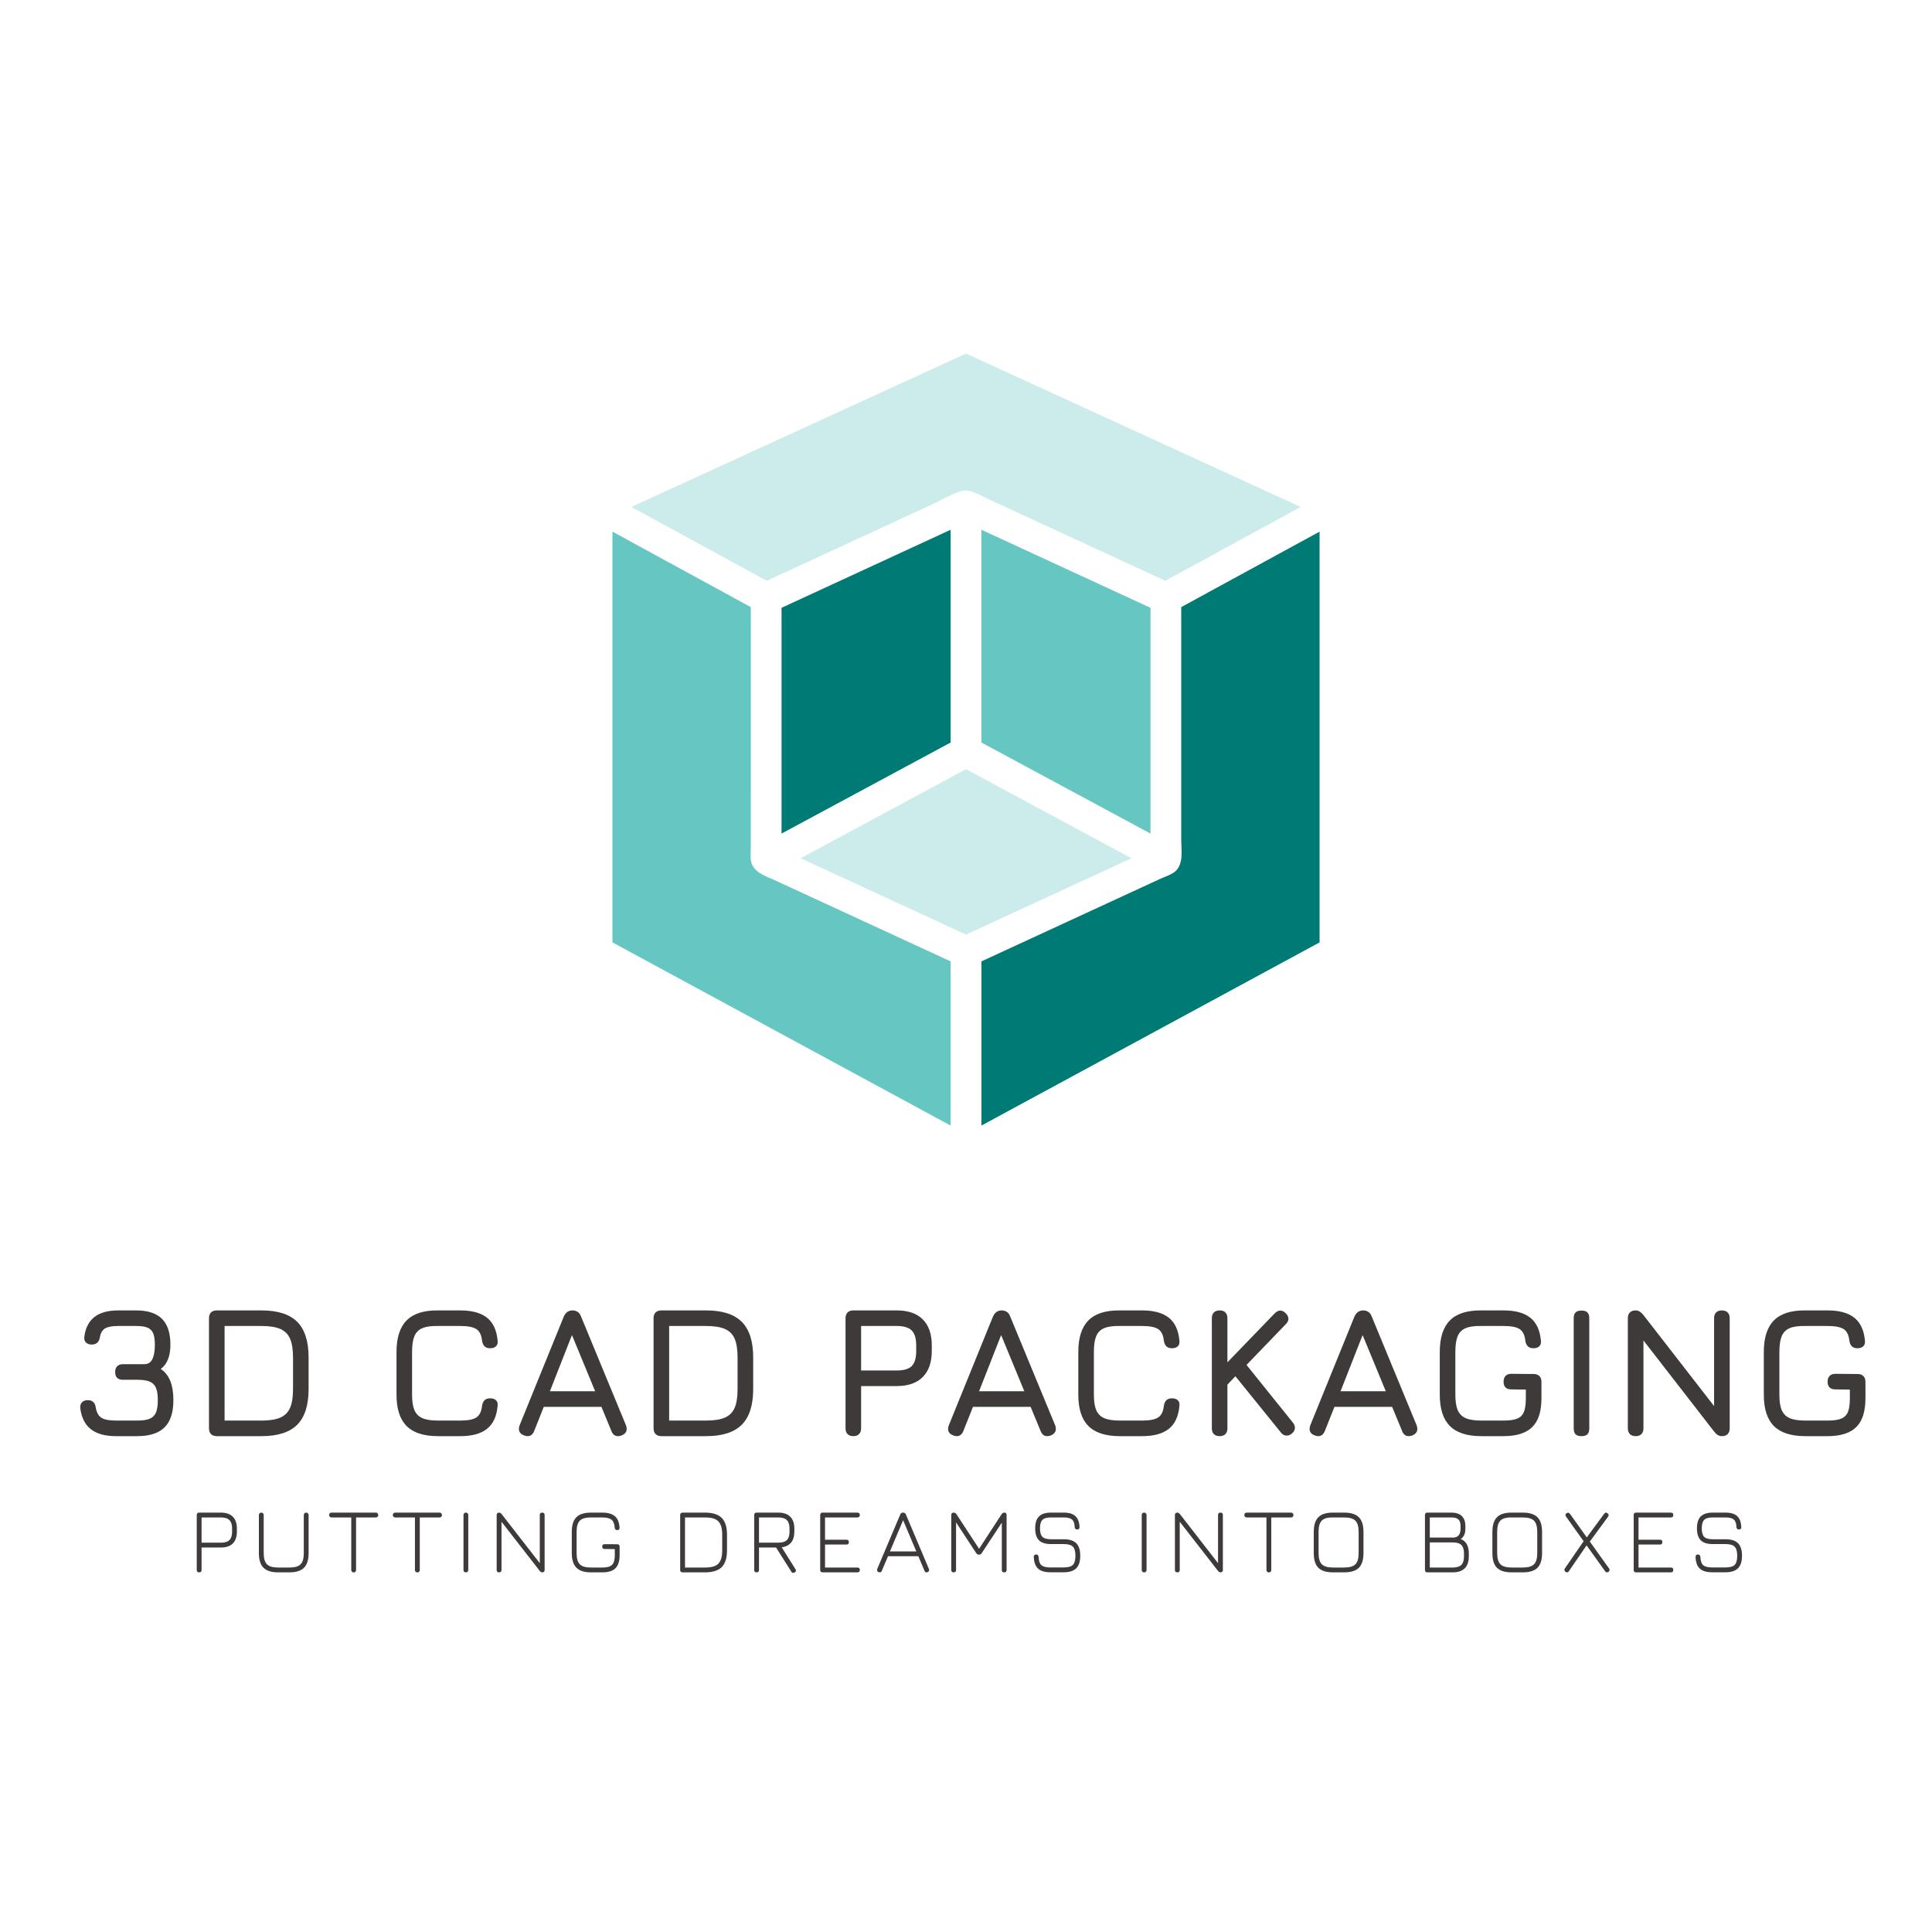 <svg xmlns="http://www.w3.org/2000/svg" width="500" height="500" viewBox="0 0 500 500"><g transform="translate(11.704,320.338)translate(238.296,31)rotate(0)translate(-238.296,-31)" opacity="1"><path transform="translate(6,51.336)rotate(0)" d="M12.34 0L12.34 0Q8.11 0 5.83-1.78L5.83-1.78L5.83-1.78Q3.55-3.55 3.07-7.20L3.07-7.20L3.07-7.20Q2.98-8.21 3.50-8.76L3.50-8.76L3.50-8.76Q4.03-9.31 5.04-9.31L5.04-9.31L5.04-9.31Q6.86-9.31 7.10-7.30L7.10-7.30L7.10-7.30Q7.44-5.42 8.59-4.73L8.59-4.73L8.59-4.73Q9.74-4.03 12.34-4.03L12.34-4.03L17.81-4.03L17.81-4.03Q19.92-4.03 21.05-4.51L21.05-4.51L21.05-4.51Q22.18-4.99 22.66-6.12L22.66-6.12L22.66-6.12Q23.14-7.25 23.14-9.31L23.14-9.31L23.14-9.31Q23.14-11.38 22.66-12.50L22.66-12.50L22.66-12.50Q22.18-13.63 21.05-14.11L21.05-14.11L21.05-14.11Q19.92-14.59 17.81-14.59L17.81-14.59L14.11-14.59L14.11-14.59Q12.10-14.59 12.10-16.61L12.10-16.61L12.10-16.61Q12.10-17.57 12.62-18.10L12.62-18.10L12.62-18.10Q13.15-18.62 14.11-18.62L14.11-18.62L19.63-18.62L19.63-18.62Q21.07-18.62 21.72-19.92L21.72-19.92L21.72-19.92Q22.37-21.22 22.37-23.66L22.37-23.66L22.37-23.66Q22.37-25.58 21.94-26.62L21.94-26.62L21.94-26.62Q21.50-27.65 20.47-28.08L20.47-28.08L20.47-28.08Q19.44-28.51 17.52-28.51L17.52-28.51L12.86-28.51L12.86-28.51Q10.56-28.51 9.50-27.89L9.50-27.89L9.50-27.89Q8.45-27.26 8.16-25.68L8.16-25.68L8.16-25.68Q7.87-23.71 6.05-23.71L6.05-23.71L6.05-23.71Q5.04-23.71 4.51-24.26L4.51-24.26L4.51-24.26Q3.98-24.82 4.13-25.82L4.13-25.82L4.13-25.82Q5.04-32.54 12.86-32.54L12.86-32.54L17.52-32.54L17.52-32.54Q22.03-32.54 24.22-30.36L24.22-30.36L24.22-30.36Q26.40-28.18 26.40-23.66L26.40-23.66L26.40-23.66Q26.40-19.25 23.90-17.38L23.90-17.38L23.90-17.38Q27.17-15.26 27.17-9.31L27.17-9.31L27.17-9.31Q27.17-4.56 24.89-2.28L24.89-2.28L24.89-2.28Q22.61 0 17.81 0L17.81 0L12.34 0ZM38.40 0L38.40 0Q37.44 0 36.91-0.53L36.91-0.53L36.91-0.53Q36.38-1.06 36.38-2.02L36.38-2.02L36.38-30.53L36.38-30.53Q36.38-31.49 36.91-32.02L36.91-32.02L36.91-32.02Q37.44-32.54 38.40-32.54L38.40-32.54L49.97-32.54L49.97-32.54Q56.26-32.54 59.21-29.59L59.21-29.59L59.21-29.59Q62.16-26.64 62.16-20.35L62.16-20.35L62.16-12.19L62.16-12.19Q62.16-5.90 59.21-2.95L59.21-2.95L59.21-2.95Q56.26 0 49.97 0L49.97 0L38.40 0ZM40.42-4.03L49.97-4.03L49.97-4.03Q53.09-4.03 54.84-4.80L54.84-4.80L54.84-4.80Q56.59-5.57 57.36-7.32L57.36-7.32L57.36-7.32Q58.13-9.07 58.13-12.19L58.13-12.19L58.13-20.35L58.13-20.35Q58.13-23.47 57.36-25.22L57.36-25.22L57.36-25.22Q56.59-26.98 54.84-27.74L54.84-27.74L54.84-27.74Q53.09-28.51 49.97-28.51L49.97-28.51L40.42-28.51L40.42-4.03ZM95.66 0L95.66 0Q90.14 0 87.53-2.62L87.53-2.62L87.53-2.62Q84.91-5.23 84.91-10.75L84.91-10.75L84.91-21.79L84.91-21.79Q84.91-27.31 87.53-29.95L87.53-29.95L87.53-29.95Q90.14-32.59 95.62-32.54L95.62-32.54L101.42-32.54L101.42-32.54Q105.94-32.54 108.31-30.67L108.31-30.67L108.31-30.67Q110.69-28.80 111.07-24.82L111.07-24.82L111.07-24.82Q111.22-23.81 110.69-23.28L110.69-23.28L110.69-23.28Q110.16-22.75 109.15-22.75L109.15-22.75L109.15-22.75Q108.19-22.75 107.69-23.26L107.69-23.26L107.69-23.26Q107.18-23.76 107.04-24.77L107.04-24.77L107.04-24.77Q106.80-26.93 105.55-27.72L105.55-27.72L105.55-27.72Q104.30-28.51 101.42-28.51L101.42-28.51L95.62-28.51L95.62-28.51Q93.02-28.56 91.58-27.94L91.58-27.94L91.58-27.94Q90.14-27.31 89.54-25.87L89.54-25.87L89.54-25.87Q88.94-24.43 88.94-21.79L88.94-21.79L88.94-10.75L88.94-10.75Q88.94-8.11 89.57-6.70L89.57-6.70L89.57-6.70Q90.19-5.28 91.61-4.66L91.61-4.66L91.61-4.66Q93.02-4.03 95.66-4.03L95.66-4.03L101.42-4.03L101.42-4.03Q104.30-4.03 105.55-4.82L105.55-4.82L105.55-4.82Q106.80-5.62 107.04-7.78L107.04-7.78L107.04-7.78Q107.18-8.78 107.69-9.29L107.69-9.29L107.69-9.29Q108.19-9.79 109.15-9.79L109.15-9.79L109.15-9.79Q110.16-9.79 110.69-9.26L110.69-9.26L110.69-9.26Q111.22-8.74 111.07-7.73L111.07-7.73L111.07-7.73Q110.69-3.74 108.31-1.87L108.31-1.87L108.31-1.87Q105.94 0 101.42 0L101.42 0L95.66 0ZM144.29-2.83L144.29-2.83Q144.48-2.40 144.48-1.87L144.48-1.87L144.48-1.87Q144.48-0.72 143.18-0.19L143.18-0.19L143.18-0.19Q142.75 0 142.22 0L142.22 0L142.22 0Q141.07 0 140.54-1.30L140.54-1.30L137.95-7.58L123.02-7.58L120.53-1.30L120.53-1.30Q120 0 118.85 0L118.85 0L118.85 0Q118.37 0 117.94-0.19L117.94-0.19L117.94-0.19Q116.59-0.67 116.59-1.87L116.59-1.87L116.59-1.87Q116.59-2.40 116.78-2.83L116.78-2.83L128.21-30.96L128.21-30.96Q128.93-32.54 130.46-32.54L130.46-32.54L130.56-32.54L130.56-32.54Q132.14-32.45 132.67-30.96L132.67-30.96L144.29-2.83ZM130.32-26.16L124.61-11.62L136.32-11.62L130.32-26.16ZM153.46 0L153.46 0Q152.50 0 151.97-0.53L151.97-0.53L151.97-0.53Q151.44-1.06 151.44-2.02L151.44-2.02L151.44-30.53L151.44-30.53Q151.44-31.49 151.97-32.02L151.97-32.02L151.97-32.02Q152.50-32.54 153.46-32.54L153.46-32.54L165.02-32.54L165.02-32.54Q171.31-32.54 174.26-29.59L174.26-29.59L174.26-29.59Q177.22-26.64 177.22-20.35L177.22-20.35L177.22-12.19L177.22-12.19Q177.22-5.90 174.26-2.95L174.26-2.95L174.26-2.95Q171.31 0 165.02 0L165.02 0L153.46 0ZM155.47-4.03L165.02-4.03L165.02-4.03Q168.14-4.03 169.90-4.80L169.90-4.80L169.90-4.80Q171.65-5.57 172.42-7.32L172.42-7.32L172.42-7.32Q173.18-9.07 173.18-12.19L173.18-12.19L173.18-20.35L173.18-20.35Q173.18-23.47 172.42-25.22L172.42-25.22L172.42-25.22Q171.65-26.98 169.90-27.74L169.90-27.74L169.90-27.74Q168.14-28.51 165.02-28.51L165.02-28.51L155.47-28.51L155.47-4.03ZM214.37-32.54L214.37-32.54Q218.78-32.54 221.11-30.22L221.11-30.22L221.11-30.22Q223.44-27.89 223.44-23.47L223.44-23.47L223.44-22.03L223.44-22.03Q223.44-17.66 221.11-15.31L221.11-15.31L221.11-15.31Q218.78-12.96 214.37-12.96L214.37-12.96L205.15-12.96L205.15-2.02L205.15-2.02Q205.15-1.06 204.62-0.53L204.62-0.53L204.62-0.53Q204.10 0 203.14 0L203.14 0L203.14 0Q202.18 0 201.65-0.53L201.65-0.53L201.65-0.53Q201.12-1.06 201.12-2.02L201.12-2.02L201.12-30.53L201.12-30.53Q201.12-31.49 201.65-32.02L201.65-32.02L201.65-32.02Q202.18-32.54 203.14-32.54L203.14-32.54L214.37-32.54ZM219.41-22.03L219.41-23.47L219.41-23.47Q219.41-26.16 218.26-27.34L218.26-27.34L218.26-27.34Q217.10-28.51 214.37-28.51L214.37-28.51L205.15-28.51L205.15-16.99L214.37-16.99L214.37-16.99Q217.10-16.99 218.26-18.14L218.26-18.14L218.26-18.14Q219.41-19.30 219.41-22.03L219.41-22.03ZM255.36-2.83L255.36-2.83Q255.55-2.40 255.55-1.87L255.55-1.87L255.55-1.87Q255.55-0.72 254.26-0.19L254.26-0.19L254.26-0.19Q253.82 0 253.30 0L253.30 0L253.30 0Q252.14 0 251.62-1.30L251.62-1.30L249.02-7.58L234.10-7.58L231.60-1.30L231.60-1.30Q231.07 0 229.92 0L229.92 0L229.92 0Q229.44 0 229.01-0.19L229.01-0.19L229.01-0.19Q227.66-0.67 227.66-1.87L227.66-1.87L227.66-1.87Q227.66-2.40 227.86-2.83L227.86-2.83L239.28-30.96L239.28-30.96Q240.00-32.54 241.54-32.54L241.54-32.54L241.63-32.54L241.63-32.54Q243.22-32.45 243.74-30.96L243.74-30.96L255.36-2.83ZM241.39-26.16L235.68-11.62L247.39-11.62L241.39-26.16ZM272.11 0L272.11 0Q266.59 0 263.98-2.62L263.98-2.62L263.98-2.62Q261.36-5.23 261.36-10.75L261.36-10.75L261.36-21.79L261.36-21.79Q261.36-27.31 263.98-29.95L263.98-29.95L263.98-29.95Q266.59-32.59 272.06-32.54L272.06-32.54L277.87-32.54L277.87-32.54Q282.38-32.54 284.76-30.67L284.76-30.67L284.76-30.67Q287.14-28.80 287.52-24.82L287.52-24.82L287.52-24.82Q287.66-23.81 287.14-23.28L287.14-23.28L287.14-23.28Q286.61-22.75 285.60-22.75L285.60-22.75L285.60-22.75Q284.64-22.75 284.14-23.26L284.14-23.26L284.14-23.26Q283.63-23.76 283.49-24.77L283.49-24.77L283.49-24.77Q283.25-26.93 282.00-27.72L282.00-27.72L282.00-27.72Q280.75-28.51 277.87-28.51L277.87-28.51L272.06-28.51L272.06-28.51Q269.47-28.56 268.03-27.94L268.03-27.94L268.03-27.94Q266.59-27.31 265.99-25.87L265.99-25.87L265.99-25.87Q265.39-24.43 265.39-21.79L265.39-21.79L265.39-10.75L265.39-10.75Q265.39-8.11 266.02-6.70L266.02-6.70L266.02-6.70Q266.64-5.28 268.06-4.66L268.06-4.66L268.06-4.66Q269.47-4.03 272.11-4.03L272.11-4.03L277.87-4.03L277.87-4.03Q280.75-4.03 282.00-4.82L282.00-4.82L282.00-4.82Q283.25-5.62 283.49-7.78L283.49-7.78L283.49-7.78Q283.63-8.78 284.14-9.29L284.14-9.29L284.14-9.29Q284.64-9.79 285.60-9.79L285.60-9.79L285.60-9.79Q286.61-9.79 287.14-9.26L287.14-9.26L287.14-9.26Q287.66-8.74 287.52-7.73L287.52-7.73L287.52-7.73Q287.14-3.74 284.76-1.87L284.76-1.87L284.76-1.87Q282.38 0 277.87 0L277.87 0L272.11 0ZM316.90-3.50L316.90-3.50Q317.42-2.83 317.42-2.16L317.42-2.16L317.42-2.16Q317.42-1.30 316.61-0.67L316.61-0.67L316.61-0.67Q316.03-0.14 315.26-0.14L315.26-0.14L315.26-0.14Q314.40-0.14 313.78-0.96L313.78-0.96L302.02-15.50L299.95-13.34L299.95-2.02L299.95-2.02Q299.95-1.06 299.42-0.53L299.42-0.53L299.42-0.53Q298.90 0 297.94 0L297.94 0L297.94 0Q296.98 0 296.45-0.53L296.45-0.53L296.45-0.53Q295.92-1.06 295.92-2.02L295.92-2.02L295.92-30.53L295.92-30.53Q295.92-31.49 296.45-32.02L296.45-32.02L296.45-32.02Q296.98-32.54 297.94-32.54L297.94-32.54L297.94-32.54Q298.90-32.54 299.42-32.02L299.42-32.02L299.42-32.02Q299.95-31.49 299.95-30.53L299.95-30.53L299.95-19.10L312.19-31.78L312.19-31.78Q312.91-32.50 313.63-32.50L313.63-32.50L313.63-32.50Q314.35-32.50 315.02-31.82L315.02-31.82L315.02-31.82Q315.74-31.10 315.74-30.38L315.74-30.38L315.74-30.38Q315.74-29.66 315.07-28.99L315.07-28.99L304.90-18.43L316.90-3.50ZM348.91-2.83L348.91-2.83Q349.10-2.40 349.10-1.87L349.10-1.87L349.10-1.87Q349.10-0.72 347.81-0.19L347.81-0.19L347.81-0.19Q347.38 0 346.85 0L346.85 0L346.85 0Q345.70 0 345.17-1.30L345.17-1.30L342.58-7.58L327.65-7.58L325.15-1.30L325.15-1.30Q324.62 0 323.47 0L323.47 0L323.47 0Q322.99 0 322.56-0.19L322.56-0.19L322.56-0.19Q321.22-0.67 321.22-1.87L321.22-1.87L321.22-1.87Q321.22-2.40 321.41-2.83L321.41-2.83L332.83-30.96L332.83-30.96Q333.55-32.54 335.09-32.54L335.09-32.54L335.18-32.54L335.18-32.54Q336.77-32.45 337.30-30.96L337.30-30.96L348.91-2.83ZM334.94-26.16L329.23-11.62L340.94-11.62L334.94-26.16ZM365.66 0L365.66 0Q360.14 0 357.53-2.62L357.53-2.62L357.53-2.62Q354.91-5.23 354.91-10.75L354.91-10.75L354.91-21.79L354.91-21.79Q354.91-27.31 357.53-29.95L357.53-29.95L357.53-29.95Q360.14-32.59 365.62-32.54L365.62-32.54L371.42-32.54L371.42-32.54Q375.94-32.54 378.31-30.67L378.31-30.67L378.31-30.67Q380.69-28.80 381.07-24.82L381.07-24.82L381.07-24.82Q381.22-23.81 380.69-23.28L380.69-23.28L380.69-23.28Q380.16-22.75 379.15-22.75L379.15-22.75L379.15-22.75Q378.19-22.75 377.69-23.26L377.69-23.26L377.69-23.26Q377.18-23.76 377.04-24.77L377.04-24.77L377.04-24.77Q376.80-26.93 375.55-27.72L375.55-27.72L375.55-27.72Q374.30-28.51 371.42-28.51L371.42-28.51L365.62-28.51L365.62-28.51Q363.02-28.56 361.58-27.94L361.58-27.94L361.58-27.94Q360.14-27.31 359.54-25.87L359.54-25.87L359.54-25.87Q358.94-24.43 358.94-21.79L358.94-21.79L358.94-10.75L358.94-10.75Q358.94-8.11 359.57-6.70L359.57-6.70L359.57-6.70Q360.19-5.28 361.61-4.66L361.61-4.66L361.61-4.66Q363.02-4.03 365.66-4.03L365.66-4.03L371.42-4.03L371.42-4.03Q373.73-4.03 374.95-4.54L374.95-4.54L374.95-4.54Q376.18-5.04 376.68-6.26L376.68-6.26L376.68-6.26Q377.18-7.49 377.18-9.79L377.18-9.79L377.18-12.05L373.44-12.10L373.44-12.10Q371.42-12.10 371.42-14.11L371.42-14.11L371.42-14.11Q371.42-15.07 371.95-15.60L371.95-15.60L371.95-15.60Q372.48-16.13 373.44-16.13L373.44-16.13L379.20-16.08L379.20-16.08Q380.16-16.08 380.69-15.55L380.69-15.55L380.69-15.55Q381.22-15.02 381.22-14.06L381.22-14.06L381.22-9.79L381.22-9.79Q381.22-4.70 378.84-2.35L378.84-2.35L378.84-2.35Q376.46 0 371.42 0L371.42 0L365.66 0ZM391.58 0L391.58 0Q390.53 0 390.05-0.48L390.05-0.48L390.05-0.48Q389.57-0.96 389.57-2.02L389.57-2.02L389.57-30.48L389.57-30.48Q389.57-31.54 390.05-32.02L390.05-32.02L390.05-32.02Q390.53-32.50 391.58-32.50L391.58-32.50L391.58-32.50Q392.64-32.50 393.12-32.02L393.12-32.02L393.12-32.02Q393.60-31.54 393.60-30.48L393.60-30.48L393.60-2.02L393.60-2.02Q393.60-0.96 393.12-0.48L393.12-0.48L393.12-0.48Q392.64 0 391.58 0L391.58 0ZM427.92-32.54L427.92-32.54Q428.88-32.54 429.41-32.02L429.41-32.02L429.41-32.02Q429.94-31.49 429.94-30.53L429.94-30.53L429.94-2.02L429.94-2.02Q429.94-1.06 429.41-0.53L429.41-0.53L429.41-0.53Q428.88 0 427.92 0L427.92 0L427.92 0Q427.34 0 426.86-0.29L426.86-0.29L426.86-0.29Q426.38-0.58 425.90-1.20L425.90-1.20L407.62-24.77L407.62-2.02L407.62-2.02Q407.62-1.06 407.09-0.53L407.09-0.53L407.09-0.53Q406.56 0 405.60 0L405.60 0L405.60 0Q404.64 0 404.11-0.53L404.11-0.53L404.11-0.53Q403.58-1.06 403.58-2.02L403.58-2.02L403.58-30.53L403.58-30.53Q403.58-31.49 404.11-32.02L404.11-32.02L404.11-32.02Q404.64-32.54 405.60-32.54L405.60-32.54L405.60-32.54Q406.18-32.54 406.63-32.26L406.63-32.26L406.63-32.26Q407.09-31.97 407.62-31.34L407.62-31.34L425.90-7.78L425.90-30.53L425.90-30.53Q425.90-31.49 426.43-32.02L426.43-32.02L426.43-32.02Q426.96-32.54 427.92-32.54L427.92-32.54ZM449.52 0L449.52 0Q444.00 0 441.38-2.62L441.38-2.62L441.38-2.62Q438.77-5.23 438.77-10.75L438.77-10.75L438.77-21.79L438.77-21.79Q438.77-27.31 441.38-29.95L441.38-29.95L441.38-29.95Q444.00-32.59 449.47-32.54L449.47-32.54L455.28-32.54L455.28-32.54Q459.79-32.54 462.17-30.67L462.17-30.67L462.17-30.67Q464.54-28.80 464.93-24.82L464.93-24.82L464.93-24.82Q465.07-23.81 464.54-23.28L464.54-23.28L464.54-23.28Q464.02-22.75 463.01-22.75L463.01-22.75L463.01-22.75Q462.05-22.75 461.54-23.26L461.54-23.26L461.54-23.26Q461.04-23.76 460.90-24.77L460.90-24.77L460.90-24.77Q460.66-26.93 459.41-27.72L459.41-27.72L459.41-27.72Q458.16-28.51 455.28-28.51L455.28-28.51L449.47-28.51L449.47-28.51Q446.88-28.56 445.44-27.94L445.44-27.94L445.44-27.94Q444.00-27.31 443.40-25.87L443.40-25.87L443.40-25.87Q442.80-24.43 442.80-21.79L442.80-21.79L442.80-10.75L442.80-10.75Q442.80-8.11 443.42-6.70L443.42-6.70L443.42-6.70Q444.05-5.28 445.46-4.66L445.46-4.66L445.46-4.66Q446.88-4.03 449.52-4.03L449.52-4.03L455.28-4.03L455.28-4.03Q457.58-4.03 458.81-4.54L458.81-4.54L458.81-4.54Q460.03-5.04 460.54-6.26L460.54-6.26L460.54-6.26Q461.04-7.49 461.04-9.79L461.04-9.79L461.04-12.05L457.30-12.10L457.30-12.10Q455.28-12.10 455.28-14.11L455.28-14.11L455.28-14.11Q455.28-15.07 455.81-15.60L455.81-15.60L455.81-15.60Q456.34-16.13 457.30-16.13L457.30-16.13L463.06-16.08L463.06-16.08Q464.02-16.08 464.54-15.55L464.54-15.55L464.54-15.55Q465.07-15.02 465.07-14.06L465.07-14.06L465.07-9.79L465.07-9.79Q465.07-4.70 462.70-2.35L462.70-2.35L462.70-2.35Q460.32 0 455.28 0L455.28 0L449.52 0Z" fill="#3e3a39"/></g><g transform="translate(42.688,381.597)translate(207.312,15.797)rotate(0)translate(-207.312,-15.797)" opacity="1"><path transform="translate(6,25.328)rotate(0)" d="M8.47-15.46L8.47-15.46Q10.51-15.46 11.57-14.40L11.57-14.40L11.57-14.40Q12.62-13.34 12.62-11.30L12.62-11.30L12.62-10.58L12.62-10.58Q12.62-8.54 11.58-7.49L11.58-7.49L11.58-7.49Q10.54-6.43 8.47-6.43L8.47-6.43L3.48-6.43L3.48-0.62L3.48-0.62Q3.48 0 2.86 0L2.86 0L2.86 0Q2.23 0 2.23-0.62L2.23-0.62L2.23-14.83L2.23-14.83Q2.23-15.46 2.86-15.46L2.86-15.46L8.47-15.46ZM11.38-10.58L11.38-11.30L11.38-11.30Q11.38-12.82 10.69-13.51L10.69-13.51L10.69-13.51Q10.01-14.21 8.47-14.21L8.47-14.21L3.48-14.21L3.48-7.68L8.47-7.68L8.47-7.68Q10.01-7.68 10.69-8.36L10.69-8.36L10.69-8.36Q11.38-9.05 11.38-10.58L11.38-10.58ZM23.30 0L23.30 0Q20.71 0 19.51-1.19L19.51-1.19L19.51-1.19Q18.31-2.38 18.31-4.99L18.31-4.99L18.31-14.83L18.31-14.83Q18.31-15.10 18.49-15.28L18.49-15.28L18.49-15.28Q18.67-15.46 18.94-15.46L18.94-15.46L18.94-15.46Q19.22-15.46 19.39-15.28L19.39-15.28L19.39-15.28Q19.56-15.10 19.56-14.83L19.56-14.83L19.56-4.99L19.56-4.99Q19.56-2.93 20.40-2.09L20.40-2.09L20.40-2.09Q21.24-1.25 23.30-1.25L23.30-1.25L26.18-1.25L26.18-1.25Q27.60-1.25 28.40-1.61L28.40-1.61L28.40-1.61Q29.21-1.97 29.57-2.78L29.57-2.78L29.57-2.78Q29.93-3.60 29.93-4.99L29.93-4.99L29.93-14.83L29.93-14.83Q29.93-15.10 30.11-15.28L30.11-15.28L30.11-15.28Q30.29-15.46 30.55-15.46L30.55-15.46L30.55-15.46Q30.84-15.46 31.01-15.28L31.01-15.28L31.01-15.28Q31.18-15.10 31.18-14.83L31.18-14.83L31.18-4.99L31.18-4.99Q31.18-2.38 29.99-1.19L29.99-1.19L29.99-1.19Q28.80 0 26.18 0L26.18 0L23.30 0ZM42.84 0.02L42.84 0.02Q42.58 0.02 42.40-0.16L42.40-0.16L42.40-0.16Q42.22-0.34 42.22-0.60L42.22-0.60L42.22-14.21L37.10-14.21L37.10-14.21Q36.84-14.21 36.66-14.39L36.66-14.39L36.66-14.39Q36.48-14.57 36.48-14.83L36.48-14.83L36.48-14.83Q36.48-15.12 36.66-15.29L36.66-15.29L36.66-15.29Q36.84-15.46 37.10-15.46L37.10-15.46L48.58-15.46L48.58-15.46Q48.86-15.46 49.03-15.29L49.03-15.29L49.03-15.29Q49.20-15.12 49.20-14.83L49.20-14.83L49.20-14.83Q49.20-14.57 49.03-14.39L49.03-14.39L49.03-14.39Q48.86-14.21 48.58-14.21L48.58-14.21L43.46-14.21L43.46-0.60L43.46-0.60Q43.46-0.34 43.30-0.16L43.30-0.16L43.30-0.16Q43.13 0.02 42.84 0.02L42.84 0.02ZM59.33 0.02L59.33 0.02Q59.06 0.02 58.88-0.16L58.88-0.16L58.88-0.16Q58.70-0.34 58.70-0.60L58.70-0.60L58.70-14.21L53.59-14.21L53.59-14.21Q53.33-14.21 53.15-14.39L53.15-14.39L53.15-14.39Q52.97-14.57 52.97-14.83L52.97-14.83L52.97-14.83Q52.97-15.12 53.15-15.29L53.15-15.29L53.15-15.29Q53.33-15.46 53.59-15.46L53.59-15.46L65.06-15.46L65.06-15.46Q65.35-15.46 65.52-15.29L65.52-15.29L65.52-15.29Q65.69-15.12 65.69-14.83L65.69-14.83L65.69-14.83Q65.69-14.57 65.52-14.39L65.52-14.39L65.52-14.39Q65.35-14.21 65.06-14.21L65.06-14.21L59.95-14.21L59.95-0.60L59.95-0.60Q59.95-0.34 59.78-0.16L59.78-0.16L59.78-0.16Q59.62 0.02 59.33 0.02L59.33 0.02ZM71.88 0L71.88 0Q71.59 0 71.42-0.17L71.42-0.17L71.42-0.17Q71.26-0.34 71.26-0.62L71.26-0.62L71.26-14.83L71.26-14.83Q71.26-15.12 71.42-15.29L71.42-15.29L71.42-15.29Q71.59-15.46 71.88-15.46L71.88-15.46L71.88-15.46Q72.17-15.46 72.34-15.29L72.34-15.29L72.34-15.29Q72.50-15.12 72.50-14.83L72.50-14.83L72.50-0.62L72.50-0.62Q72.50-0.34 72.34-0.17L72.34-0.17L72.34-0.17Q72.17 0 71.88 0L71.88 0ZM91.63-15.46L91.63-15.46Q92.26-15.46 92.26-14.83L92.26-14.83L92.26-0.62L92.26-0.62Q92.26 0 91.63 0L91.63 0L91.63 0Q91.30 0 91.01-0.36L91.01-0.36L81.10-13.10L81.10-0.62L81.10-0.62Q81.10 0 80.47 0L80.47 0L80.47 0Q79.85 0 79.85-0.62L79.85-0.62L79.85-14.83L79.85-14.83Q79.85-15.46 80.47-15.46L80.47-15.46L80.47-15.46Q80.83-15.46 81.12-15.10L81.12-15.10L91.01-2.38L91.01-14.83L91.01-14.83Q91.01-15.46 91.63-15.46L91.63-15.46ZM104.28 0L104.28 0Q101.69 0 100.49-1.20L100.49-1.20L100.49-1.20Q99.29-2.40 99.29-4.99L99.29-4.99L99.29-10.46L99.29-10.46Q99.29-13.08 100.48-14.27L100.48-14.27L100.48-14.27Q101.66-15.46 104.26-15.46L104.26-15.46L107.16-15.46L107.16-15.46Q109.37-15.46 110.45-14.53L110.45-14.53L110.45-14.53Q111.53-13.61 111.65-11.57L111.65-11.57L111.65-11.57Q111.70-10.94 111.02-10.94L111.02-10.94L111.02-10.94Q110.45-10.94 110.40-11.57L110.40-11.57L110.40-11.57Q110.30-13.03 109.58-13.62L109.58-13.62L109.58-13.62Q108.86-14.21 107.16-14.21L107.16-14.21L104.26-14.21L104.26-14.21Q102.86-14.21 102.06-13.85L102.06-13.85L102.06-13.85Q101.26-13.49 100.90-12.68L100.90-12.68L100.90-12.68Q100.54-11.88 100.54-10.46L100.54-10.46L100.54-4.99L100.54-4.99Q100.54-3.58 100.90-2.77L100.90-2.77L100.90-2.77Q101.26-1.97 102.06-1.61L102.06-1.61L102.06-1.61Q102.86-1.25 104.28-1.25L104.28-1.25L107.16-1.25L107.16-1.25Q108.41-1.25 109.12-1.55L109.12-1.55L109.12-1.55Q109.82-1.85 110.12-2.56L110.12-2.56L110.12-2.56Q110.42-3.26 110.42-4.51L110.42-4.51L110.42-6.02L107.78-6.05L107.78-6.05Q107.16-6.05 107.16-6.67L107.16-6.67L107.16-6.67Q107.16-7.30 107.78-7.30L107.78-7.30L111.05-7.27L111.05-7.27Q111.67-7.27 111.67-6.65L111.67-6.65L111.67-4.51L111.67-4.51Q111.67-2.14 110.60-1.07L110.60-1.07L110.60-1.07Q109.54 0 107.16 0L107.16 0L104.28 0ZM127.97 0L127.97 0Q127.34 0 127.34-0.62L127.34-0.62L127.34-14.83L127.34-14.83Q127.34-15.46 127.97-15.46L127.97-15.46L133.75-15.46L133.75-15.46Q136.73-15.46 138.10-14.09L138.10-14.09L138.10-14.09Q139.46-12.72 139.46-9.74L139.46-9.74L139.46-5.71L139.46-5.71Q139.46-2.74 138.11-1.37L138.11-1.37L138.11-1.37Q136.75 0 133.75 0L133.75 0L127.97 0ZM128.59-1.25L133.75-1.25L133.75-1.25Q135.41-1.25 136.38-1.68L136.38-1.68L136.38-1.68Q137.35-2.11 137.78-3.08L137.78-3.08L137.78-3.08Q138.22-4.06 138.22-5.71L138.22-5.71L138.22-9.74L138.22-9.74Q138.22-11.40 137.78-12.37L137.78-12.37L137.78-12.37Q137.35-13.34 136.38-13.78L136.38-13.78L136.38-13.78Q135.41-14.21 133.75-14.21L133.75-14.21L128.59-14.21L128.59-1.25ZM157.18-0.82L157.18-0.82Q157.30-0.62 157.30-0.46L157.30-0.46L157.30-0.46Q157.30-0.17 156.96 0.02L156.96 0.02L156.96 0.02Q156.77 0.14 156.60 0.14L156.60 0.14L156.60 0.14Q156.29 0.14 156.12-0.17L156.12-0.17L152.16-6.43L147.74-6.43L147.74-0.62L147.74-0.62Q147.74 0 147.12 0L147.12 0L147.12 0Q146.50 0 146.50-0.62L146.50-0.62L146.50-14.83L146.50-14.83Q146.50-15.46 147.12-15.46L147.12-15.46L152.74-15.46L152.74-15.46Q154.78-15.46 155.83-14.40L155.83-14.40L155.83-14.40Q156.89-13.34 156.89-11.30L156.89-11.30L156.89-10.58L156.89-10.58Q156.89-8.76 156.06-7.73L156.06-7.73L156.06-7.73Q155.23-6.70 153.62-6.48L153.62-6.48L157.18-0.82ZM147.74-14.21L147.74-7.68L152.74-7.68L152.74-7.68Q154.27-7.68 154.96-8.36L154.96-8.36L154.96-8.36Q155.64-9.05 155.64-10.58L155.64-10.58L155.64-11.30L155.64-11.30Q155.64-12.82 154.96-13.51L154.96-13.51L154.96-13.51Q154.27-14.21 152.74-14.21L152.74-14.21L147.74-14.21ZM173.21-1.25L173.21-1.25Q173.83-1.25 173.83-0.62L173.83-0.62L173.83-0.62Q173.83 0 173.21 0L173.21 0L164.21 0L164.21 0Q163.58 0 163.58-0.62L163.58-0.62L163.58-14.83L163.58-14.83Q163.58-15.46 164.21-15.46L164.21-15.46L173.21-15.46L173.21-15.46Q173.83-15.46 173.83-14.83L173.83-14.83L173.83-14.83Q173.83-14.21 173.21-14.21L173.21-14.21L164.83-14.21L164.83-8.45L170.38-8.45L170.38-8.45Q171.00-8.45 171.00-7.82L171.00-7.82L171.00-7.82Q171.00-7.20 170.38-7.20L170.38-7.20L164.83-7.20L164.83-1.25L173.21-1.25ZM191.71-0.89L191.71-0.89Q191.78-0.72 191.78-0.58L191.78-0.58L191.78-0.58Q191.78-0.26 191.38-0.07L191.38-0.07L191.38-0.07Q191.23 0 191.06 0L191.06 0L191.06 0Q190.73 0 190.58-0.38L190.58-0.38L188.98-4.18L188.90-4.18L181.13-4.18L179.52-0.38L179.52-0.38Q179.35 0 178.99 0L178.99 0L178.99 0Q178.87 0 178.68-0.07L178.68-0.07L178.68-0.07Q178.30-0.22 178.30-0.60L178.30-0.60L178.30-0.60Q178.30-0.79 178.34-0.89L178.34-0.89L184.30-14.98L184.30-14.98Q184.49-15.46 185.02-15.46L185.02-15.46L185.06-15.46L185.06-15.46Q185.54-15.46 185.76-14.98L185.76-14.98L191.71-0.89ZM185.04-13.49L181.63-5.42L188.45-5.42L185.04-13.49ZM211.27-15.46L211.27-15.46Q211.82-15.46 211.82-14.83L211.82-14.83L211.82-0.62L211.82-0.62Q211.82 0 211.20 0L211.20 0L211.20 0Q210.58 0 210.58-0.62L210.58-0.62L210.58-12.86L205.39-4.99L205.39-4.99Q205.15-4.58 204.65-4.58L204.65-4.58L204.65-4.58Q204.22-4.58 203.95-4.99L203.95-4.99L198.74-12.94L198.74-0.62L198.74-0.62Q198.74 0 198.12 0L198.12 0L198.12 0Q197.50 0 197.50-0.62L197.50-0.62L197.50-14.83L197.50-14.83Q197.50-15.46 198.12-15.46L198.12-15.46L198.12-15.46Q198.60-15.46 198.84-15.05L198.84-15.05L204.70-6.10L210.53-15.05L210.53-15.05Q210.77-15.46 211.27-15.46L211.27-15.46ZM223.13-0.02L223.13-0.02Q220.99-0.02 219.96-0.97L219.96-0.97L219.96-0.97Q218.93-1.92 218.86-3.98L218.86-3.98L218.86-3.98Q218.83-4.27 219.01-4.45L219.01-4.45L219.01-4.45Q219.19-4.63 219.48-4.63L219.48-4.63L219.48-4.63Q219.74-4.63 219.91-4.46L219.91-4.46L219.91-4.46Q220.08-4.30 220.10-4.01L220.10-4.01L220.10-4.01Q220.15-2.47 220.82-1.87L220.82-1.87L220.82-1.87Q221.50-1.27 223.13-1.27L223.13-1.27L226.58-1.27L226.58-1.27Q228.31-1.27 228.97-1.93L228.97-1.93L228.97-1.93Q229.63-2.59 229.63-4.30L229.63-4.30L229.63-4.30Q229.63-6 228.96-6.66L228.96-6.66L228.96-6.66Q228.29-7.32 226.58-7.32L226.58-7.32L223.30-7.32L223.30-7.32Q221.18-7.32 220.20-8.30L220.20-8.30L220.20-8.30Q219.22-9.29 219.22-11.40L219.22-11.40L219.22-11.40Q219.22-13.49 220.20-14.47L220.20-14.47L220.20-14.47Q221.18-15.46 223.27-15.46L223.27-15.46L226.66-15.46L226.66-15.46Q228.67-15.46 229.64-14.54L229.64-14.54L229.64-14.54Q230.62-13.63 230.69-11.71L230.69-11.71L230.69-11.71Q230.71-11.42 230.53-11.26L230.53-11.26L230.53-11.26Q230.35-11.09 230.06-11.09L230.06-11.09L230.06-11.09Q229.80-11.09 229.63-11.26L229.63-11.26L229.63-11.26Q229.46-11.42 229.44-11.69L229.44-11.69L229.44-11.69Q229.42-13.08 228.78-13.64L228.78-13.64L228.78-13.64Q228.14-14.21 226.66-14.21L226.66-14.21L223.27-14.21L223.27-14.21Q221.71-14.21 221.09-13.58L221.09-13.58L221.09-13.58Q220.46-12.96 220.46-11.40L220.46-11.40L220.46-11.40Q220.46-9.82 221.09-9.19L221.09-9.19L221.09-9.19Q221.71-8.57 223.30-8.57L223.30-8.57L226.58-8.57L226.58-8.57Q228.82-8.57 229.85-7.54L229.85-7.54L229.85-7.54Q230.88-6.50 230.88-4.30L230.88-4.30L230.88-4.30Q230.88-2.09 229.85-1.06L229.85-1.06L229.85-1.06Q228.82-0.02 226.58-0.02L226.58-0.02L223.13-0.02ZM247.42 0L247.42 0Q247.13 0 246.96-0.17L246.96-0.17L246.96-0.17Q246.79-0.34 246.79-0.62L246.79-0.62L246.79-14.83L246.79-14.83Q246.79-15.12 246.96-15.29L246.96-15.29L246.96-15.29Q247.13-15.46 247.42-15.46L247.42-15.46L247.42-15.46Q247.70-15.46 247.87-15.29L247.87-15.29L247.87-15.29Q248.04-15.12 248.04-14.83L248.04-14.83L248.04-0.62L248.04-0.62Q248.04-0.34 247.87-0.17L247.87-0.17L247.87-0.17Q247.70 0 247.42 0L247.42 0ZM267.17-15.46L267.17-15.46Q267.79-15.46 267.79-14.83L267.79-14.83L267.79-0.62L267.79-0.62Q267.79 0 267.17 0L267.17 0L267.17 0Q266.83 0 266.54-0.36L266.54-0.36L256.63-13.10L256.63-0.62L256.63-0.62Q256.63 0 256.01 0L256.01 0L256.01 0Q255.38 0 255.38-0.62L255.38-0.62L255.38-14.83L255.38-14.83Q255.38-15.46 256.01-15.46L256.01-15.46L256.01-15.46Q256.37-15.46 256.66-15.10L256.66-15.10L266.54-2.38L266.54-14.83L266.54-14.83Q266.54-15.46 267.17-15.46L267.17-15.46ZM279.70 0.02L279.70 0.02Q279.43 0.02 279.25-0.16L279.25-0.16L279.25-0.16Q279.07-0.34 279.07-0.60L279.07-0.60L279.07-14.21L273.96-14.21L273.96-14.21Q273.70-14.21 273.52-14.39L273.52-14.39L273.52-14.39Q273.34-14.57 273.34-14.83L273.34-14.83L273.34-14.83Q273.34-15.12 273.52-15.29L273.52-15.29L273.52-15.29Q273.70-15.46 273.96-15.46L273.96-15.46L285.43-15.46L285.43-15.46Q285.72-15.46 285.89-15.29L285.89-15.29L285.89-15.29Q286.06-15.12 286.06-14.83L286.06-14.83L286.06-14.83Q286.06-14.57 285.89-14.39L285.89-14.39L285.89-14.39Q285.72-14.21 285.43-14.21L285.43-14.21L280.32-14.21L280.32-0.60L280.32-0.60Q280.32-0.34 280.15-0.16L280.15-0.16L280.15-0.16Q279.98 0.02 279.70 0.02L279.70 0.02ZM296.30 0L296.30 0Q293.69 0 292.50-1.19L292.50-1.19L292.50-1.19Q291.31-2.38 291.31-4.99L291.31-4.99L291.31-10.46L291.31-10.46Q291.31-13.08 292.51-14.28L292.51-14.28L292.51-14.28Q293.71-15.48 296.28-15.46L296.28-15.46L299.18-15.46L299.18-15.46Q301.80-15.46 302.99-14.26L302.99-14.26L302.99-14.26Q304.18-13.06 304.18-10.46L304.18-10.46L304.18-4.99L304.18-4.99Q304.18-2.38 302.99-1.19L302.99-1.19L302.99-1.19Q301.80 0 299.18 0L299.18 0L296.30 0ZM296.30-1.25L299.18-1.25L299.18-1.25Q301.25-1.25 302.09-2.09L302.09-2.09L302.09-2.09Q302.93-2.93 302.93-4.99L302.93-4.99L302.93-10.46L302.93-10.46Q302.93-12.53 302.09-13.37L302.09-13.37L302.09-13.37Q301.25-14.21 299.18-14.21L299.18-14.21L296.28-14.21L296.28-14.21Q294.89-14.23 294.08-13.87L294.08-13.87L294.08-13.87Q293.28-13.51 292.92-12.70L292.92-12.70L292.92-12.70Q292.56-11.88 292.56-10.46L292.56-10.46L292.56-4.99L292.56-4.99Q292.56-2.93 293.40-2.09L293.40-2.09L293.40-2.09Q294.24-1.25 296.30-1.25L296.30-1.25ZM329.35-8.64L329.35-8.64Q331.44-7.78 331.44-4.90L331.44-4.90L331.44-4.13L331.44-4.13Q331.44-2.09 330.38-1.04L330.38-1.04L330.38-1.04Q329.33 0 327.29 0L327.29 0L320.71 0L320.71 0Q320.09 0 320.09-0.62L320.09-0.62L320.09-14.83L320.09-14.83Q320.09-15.46 320.71-15.46L320.71-15.46L326.98-15.46L326.98-15.46Q328.73-15.46 329.64-14.56L329.64-14.56L329.64-14.56Q330.55-13.66 330.55-11.95L330.55-11.95L330.55-11.30L330.55-11.30Q330.55-9.41 329.35-8.64L329.35-8.64ZM321.34-14.21L321.34-9L327.29-9L327.43-9L327.48-9L327.48-9Q329.30-9.10 329.30-11.30L329.30-11.30L329.30-11.95L329.30-11.95Q329.30-13.15 328.76-13.68L328.76-13.68L328.76-13.68Q328.22-14.21 326.98-14.21L326.98-14.21L321.34-14.21ZM330.19-4.13L330.19-4.90L330.19-4.90Q330.19-6.41 329.51-7.08L329.51-7.08L329.51-7.08Q328.82-7.75 327.29-7.75L327.29-7.75L321.34-7.75L321.34-1.25L327.29-1.25L327.29-1.25Q328.82-1.25 329.51-1.93L329.51-1.93L329.51-1.93Q330.19-2.62 330.19-4.13L330.19-4.13ZM342.53 0L342.53 0Q339.91 0 338.72-1.19L338.72-1.19L338.72-1.19Q337.54-2.38 337.54-4.99L337.54-4.99L337.54-10.46L337.54-10.46Q337.54-13.08 338.74-14.28L338.74-14.28L338.74-14.28Q339.94-15.48 342.50-15.46L342.50-15.46L345.41-15.46L345.41-15.46Q348.02-15.46 349.21-14.26L349.21-14.26L349.21-14.26Q350.40-13.06 350.40-10.46L350.40-10.46L350.40-4.99L350.40-4.99Q350.40-2.38 349.21-1.19L349.21-1.19L349.21-1.19Q348.02 0 345.41 0L345.41 0L342.53 0ZM342.53-1.25L345.41-1.25L345.41-1.25Q347.47-1.25 348.31-2.09L348.31-2.09L348.31-2.09Q349.15-2.93 349.15-4.99L349.15-4.99L349.15-10.46L349.15-10.46Q349.15-12.53 348.31-13.37L348.31-13.37L348.31-13.37Q347.47-14.21 345.41-14.21L345.41-14.21L342.50-14.21L342.50-14.21Q341.11-14.23 340.31-13.87L340.31-13.87L340.31-13.87Q339.50-13.51 339.14-12.70L339.14-12.70L339.14-12.70Q338.78-11.88 338.78-10.46L338.78-10.46L338.78-4.99L338.78-4.99Q338.78-2.93 339.62-2.09L339.62-2.09L339.62-2.09Q340.46-1.25 342.53-1.25L342.53-1.25ZM356.47-0.14L356.47-0.14Q356.18-0.36 356.18-0.65L356.18-0.65L356.18-0.65Q356.18-0.82 356.30-1.01L356.30-1.01L361.15-8.06L356.59-14.45L356.59-14.45Q356.45-14.64 356.45-14.83L356.45-14.83L356.45-14.83Q356.45-15.10 356.74-15.31L356.74-15.31L356.74-15.31Q356.90-15.43 357.12-15.43L357.12-15.43L357.12-15.43Q357.41-15.43 357.62-15.14L357.62-15.14L361.97-9.05L366.48-15.17L366.48-15.17Q366.70-15.46 366.94-15.46L366.94-15.46L366.94-15.46Q367.08-15.46 367.34-15.29L367.34-15.29L367.34-15.29Q367.63-15.07 367.63-14.81L367.63-14.81L367.63-14.81Q367.63-14.64 367.49-14.42L367.49-14.42L362.76-7.97L367.73-1.01L367.73-1.01Q367.87-0.84 367.87-0.62L367.87-0.62L367.87-0.62Q367.87-0.36 367.58-0.14L367.58-0.14L367.58-0.14Q367.37 0 367.20 0L367.20 0L367.20 0Q366.91 0 366.72-0.29L366.72-0.29L361.92-6.98L357.34-0.31L357.34-0.31Q357.14 0 356.86 0L356.86 0L356.86 0Q356.69 0 356.47-0.14L356.47-0.14ZM383.74-1.25L383.74-1.25Q384.36-1.25 384.36-0.62L384.36-0.62L384.36-0.62Q384.36 0 383.74 0L383.74 0L374.74 0L374.74 0Q374.11 0 374.11-0.62L374.11-0.62L374.11-14.83L374.11-14.83Q374.11-15.46 374.74-15.46L374.74-15.46L383.74-15.46L383.74-15.46Q384.36-15.46 384.36-14.83L384.36-14.83L384.36-14.83Q384.36-14.21 383.74-14.21L383.74-14.21L375.36-14.21L375.36-8.45L380.90-8.45L380.90-8.45Q381.53-8.45 381.53-7.82L381.53-7.82L381.53-7.82Q381.53-7.20 380.90-7.20L380.90-7.20L375.36-7.20L375.36-1.25L383.74-1.25ZM394.39-0.02L394.39-0.02Q392.26-0.02 391.22-0.97L391.22-0.97L391.22-0.97Q390.19-1.92 390.12-3.98L390.12-3.98L390.12-3.98Q390.10-4.27 390.28-4.45L390.28-4.45L390.28-4.45Q390.46-4.63 390.74-4.63L390.74-4.63L390.74-4.63Q391.01-4.63 391.18-4.46L391.18-4.46L391.18-4.46Q391.34-4.30 391.37-4.01L391.37-4.01L391.37-4.01Q391.42-2.47 392.09-1.87L392.09-1.87L392.09-1.87Q392.76-1.27 394.39-1.27L394.39-1.27L397.85-1.27L397.85-1.27Q399.58-1.27 400.24-1.93L400.24-1.93L400.24-1.93Q400.90-2.59 400.90-4.30L400.90-4.30L400.90-4.30Q400.90-6 400.22-6.66L400.22-6.66L400.22-6.66Q399.55-7.32 397.85-7.32L397.85-7.32L394.56-7.32L394.56-7.32Q392.45-7.32 391.46-8.30L391.46-8.30L391.46-8.30Q390.48-9.29 390.48-11.40L390.48-11.40L390.48-11.40Q390.48-13.49 391.46-14.47L391.46-14.47L391.46-14.47Q392.45-15.46 394.54-15.46L394.54-15.46L397.92-15.46L397.92-15.46Q399.94-15.46 400.91-14.54L400.91-14.54L400.91-14.54Q401.88-13.63 401.95-11.71L401.95-11.71L401.95-11.71Q401.98-11.42 401.80-11.26L401.80-11.26L401.80-11.26Q401.62-11.09 401.33-11.09L401.33-11.09L401.33-11.09Q401.06-11.09 400.90-11.26L400.90-11.26L400.90-11.26Q400.73-11.42 400.70-11.69L400.70-11.69L400.70-11.69Q400.68-13.08 400.04-13.64L400.04-13.64L400.04-13.64Q399.41-14.21 397.92-14.21L397.92-14.21L394.54-14.21L394.54-14.21Q392.98-14.21 392.35-13.58L392.35-13.58L392.35-13.58Q391.73-12.96 391.73-11.40L391.73-11.40L391.73-11.40Q391.73-9.82 392.35-9.19L392.35-9.19L392.35-9.19Q392.98-8.57 394.56-8.57L394.56-8.57L397.85-8.57L397.85-8.57Q400.08-8.57 401.11-7.54L401.11-7.54L401.11-7.54Q402.14-6.50 402.14-4.30L402.14-4.30L402.14-4.30Q402.14-2.09 401.11-1.06L401.11-1.06L401.11-1.06Q400.08-0.02 397.85-0.02L397.85-0.02L394.39-0.02Z" fill="#3e3a39"/></g><g transform="translate(158.5,91.5)translate(91.5,100)rotate(0)translate(-91.5,-100) scale(0.999,0.999)" opacity="1"><defs class="defs"/><path fill="#007A74" d="M183.191,46.133l-35.841,19.55v17.12v31.625v11.563c0,2.688,0.72,6.481-1.781,8.339&#10;&#9;c-1.04,0.773-2.565,1.244-3.747,1.79c-3.795,1.752-7.595,3.504-11.391,5.256c-9.382,4.33-18.761,8.657-28.139,12.99&#10;&#9;c-2.239,1.031-4.477,2.063-6.714,3.101V200l87.612-47.457V46.133z" class="color c1"/><path fill="#66C7C2" d="M87.612,157.463c-6.101-2.82-12.205-5.635-18.31-8.45c-9.042-4.174-18.084-8.349-27.125-12.521&#10;&#9;c-2.584-1.191-6.036-2.143-6.344-5.462c-0.106-1.17,0.007-2.419,0.007-3.595v-11.521V83.956V65.685L0,46.131v106.41L87.612,200&#10;&#9;V157.463z" class="color c2"/><path fill="#CCECEB" d="M39.974,58.864c2.645-1.223,5.294-2.442,7.938-3.664c5.77-2.665,11.541-5.329,17.313-7.994&#10;&#9;c5.726-2.64,11.453-5.279,17.175-7.924c2.565-1.183,5.242-2.82,7.949-3.62c2.286-0.673,4.883,1.051,6.945,2.003l7.379,3.409&#10;&#9;l19.542,9.016c5.338,2.466,10.674,4.931,16.011,7.393c0.999,0.461,1.998,0.92,2.993,1.382l35.073-19.132L91.594,0L4.901,39.732&#10;&#9;L39.974,58.864z" class="color c3"/><polygon fill="#CCECEB" points="134.458,130.747 91.594,107.668 48.737,130.747 91.594,150.527 " class="color c3"/><polygon fill="#66C7C2" points="102.881,104.696 139.387,124.353 139.387,65.868 95.582,45.649 95.582,100.766 " class="color c2"/><polygon fill="#007A74" points="43.807,124.351 80.313,104.695 87.612,100.764 87.612,45.647 43.807,65.866 " class="color c1"/></g><g transform="translate(-546.905,231.055)translate(146.405,18.945)rotate(0)translate(-146.405,-18.945)" opacity="1"><path transform="translate(6,29.85)rotate(0)" d="M10.55-19.98L10.55-19.98Q13.68-19.98 16.09-18.73L16.09-18.73L16.09-18.73Q18.50-17.47 19.84-15.21L19.84-15.21L19.84-15.21Q21.18-12.94 21.18-10.01L21.18-10.01L21.18-10.01Q21.18-7.07 19.83-4.79L19.83-4.79L19.83-4.79Q18.47-2.51 16.01-1.25L16.01-1.25L16.01-1.25Q13.54 0 10.35 0L10.35 0L1.94 0L1.94-19.98L10.55-19.98ZM10.69-4.22L10.69-4.22Q12.20-4.22 13.37-4.93L13.37-4.93L13.37-4.93Q14.54-5.64 15.19-6.96L15.19-6.96L15.19-6.96Q15.85-8.27 15.85-9.95L15.85-9.95L15.85-9.95Q15.85-11.66 15.15-12.97L15.15-12.97L15.15-12.97Q14.45-14.28 13.23-15.01L13.23-15.01L13.23-15.01Q12.00-15.74 10.43-15.74L10.43-15.74L7.16-15.74L7.16-4.22L10.69-4.22ZM30.93-15.59L30.93-15.59Q33.44-15.59 35.35-14.61L35.35-14.61L35.35-14.61Q37.26-13.63 38.31-11.84L38.31-11.84L38.31-11.84Q39.37-10.06 39.37-7.73L39.37-7.73L39.37-7.73Q39.37-5.36 38.31-3.58L38.31-3.58L38.31-3.58Q37.26-1.80 35.35-0.81L35.35-0.81L35.35-0.81Q33.44 0.17 30.93 0.17L30.93 0.17L30.93 0.17Q28.42 0.17 26.51-0.81L26.51-0.81L26.51-0.81Q24.60-1.80 23.56-3.58L23.56-3.58L23.56-3.58Q22.52-5.36 22.52-7.73L22.52-7.73L22.52-7.73Q22.52-10.06 23.56-11.84L23.56-11.84L23.56-11.84Q24.60-13.63 26.51-14.61L26.51-14.61L26.51-14.61Q28.42-15.59 30.93-15.59L30.93-15.59ZM30.93-11.49L30.93-11.49Q29.45-11.49 28.54-10.43L28.54-10.43L28.54-10.43Q27.62-9.38 27.62-7.67L27.62-7.67L27.62-7.67Q27.62-5.93 28.54-4.87L28.54-4.87L28.54-4.87Q29.45-3.82 30.93-3.82L30.93-3.82L30.93-3.82Q32.44-3.82 33.35-4.87L33.35-4.87L33.35-4.87Q34.27-5.93 34.27-7.67L34.27-7.67L34.27-7.67Q34.27-9.38 33.34-10.43L33.34-10.43L33.34-10.43Q32.41-11.49 30.93-11.49L30.93-11.49ZM51.94-15.42L57.01-15.42L57.01 0L51.94 0L51.94-2.51L51.94-2.51Q50.37 0.17 47.01 0.23L47.01 0.23L47.01 0.23Q44.50 0.23 43.00-1.38L43.00-1.38L43.00-1.38Q41.51-2.99 41.51-5.67L41.51-5.67L41.51-15.42L46.58-15.42L46.58-7.13L46.58-7.13Q46.58-5.82 47.25-5.07L47.25-5.07L47.25-5.07Q47.92-4.33 49.06-4.33L49.06-4.33L49.06-4.33Q50.40-4.36 51.17-5.32L51.17-5.32L51.17-5.32Q51.94-6.27 51.94-7.81L51.94-7.81L51.94-15.42ZM70.64-15.59L70.64-15.59Q72.78-15.59 74.40-14.61L74.40-14.61L74.40-14.61Q76.03-13.63 76.93-11.82L76.93-11.82L76.93-11.82Q77.82-10.01 77.82-7.64L77.82-7.64L77.82-7.64Q77.82-5.30 76.96-3.53L76.96-3.53L76.96-3.53Q76.09-1.77 74.48-0.80L74.48-0.80L74.48-0.80Q72.86 0.17 70.76 0.17L70.76 0.17L70.76 0.17Q69.30 0.17 68.12-0.38L68.12-0.38L68.12-0.38Q66.94-0.94 66.11-2.00L66.11-2.00L66.11 0L61.03 0L61.03-21.15L66.11-21.15L66.11-13.43L66.11-13.43Q67.79-15.59 70.64-15.59L70.64-15.59ZM69.39-3.93L69.39-3.93Q70.87-3.93 71.80-4.99L71.80-4.99L71.80-4.99Q72.72-6.04 72.72-7.75L72.72-7.75L72.72-7.75Q72.72-9.46 71.80-10.53L71.80-10.53L71.80-10.53Q70.87-11.60 69.39-11.60L69.39-11.60L69.39-11.60Q67.93-11.60 67.02-10.53L67.02-10.53L67.02-10.53Q66.11-9.46 66.11-7.75L66.11-7.75L66.11-7.75Q66.11-6.04 67.02-4.99L67.02-4.99L67.02-4.99Q67.93-3.93 69.39-3.93L69.39-3.93ZM80.59 0L80.59-21.15L85.66-21.15L85.66 0L80.59 0ZM96.47-15.59L96.47-15.59Q100.23-15.59 102.26-13.37L102.26-13.37L102.26-13.37Q104.28-11.15 104.28-7.27L104.28-7.27L104.28-7.27Q104.28-6.67 104.25-6.36L104.25-6.36L93.53-6.36L93.53-6.36Q93.90-5.05 94.82-4.35L94.82-4.35L94.82-4.35Q95.73-3.65 97.04-3.65L97.04-3.65L97.04-3.65Q98.04-3.65 98.96-4.05L98.96-4.05L98.96-4.05Q99.89-4.45 100.66-5.22L100.66-5.22L103.31-2.57L103.31-2.57Q102.11-1.23 100.42-0.53L100.42-0.53L100.42-0.53Q98.72 0.17 96.58 0.17L96.58 0.17L96.58 0.17Q94.10 0.17 92.25-0.80L92.25-0.80L92.25-0.80Q90.40-1.77 89.41-3.53L89.41-3.53L89.41-3.53Q88.43-5.30 88.43-7.64L88.43-7.64L88.43-7.64Q88.43-10.01 89.43-11.82L89.43-11.82L89.43-11.82Q90.43-13.63 92.25-14.61L92.25-14.61L92.25-14.61Q94.07-15.59 96.47-15.59L96.47-15.59ZM93.42-9.07L99.35-9.07L99.35-9.07Q99.35-10.41 98.56-11.22L98.56-11.22L98.56-11.22Q97.78-12.03 96.50-12.03L96.50-12.03L96.50-12.03Q95.30-12.03 94.49-11.23L94.49-11.23L94.49-11.23Q93.67-10.43 93.42-9.07L93.42-9.07ZM123.15-9.81L123.15-9.81Q122.07-11.40 120.13-11.40L120.13-11.40L120.13-11.40Q118.76-11.40 117.91-10.36L117.91-10.36L117.91-10.36Q117.05-9.32 117.05-7.67L117.05-7.67L117.05-7.67Q117.05-5.99 117.91-4.96L117.91-4.96L117.91-4.96Q118.76-3.93 120.13-3.93L120.13-3.93L120.13-3.93Q122.24-3.93 123.15-5.67L123.15-5.67L126.89-3.53L126.89-3.53Q125.97-1.77 124.15-0.80L124.15-0.80L124.15-0.80Q122.32 0.17 119.87 0.17L119.87 0.17L119.87 0.17Q117.51 0.17 115.71-0.80L115.71-0.80L115.71-0.80Q113.92-1.77 112.93-3.53L112.93-3.53L112.93-3.53Q111.95-5.30 111.95-7.64L111.95-7.64L111.95-7.64Q111.95-10.01 112.95-11.82L112.95-11.82L112.95-11.82Q113.94-13.63 115.75-14.61L115.75-14.61L115.75-14.61Q117.56-15.59 119.93-15.59L119.93-15.59L119.93-15.59Q122.24-15.59 124.04-14.64L124.04-14.64L124.04-14.64Q125.83-13.68 126.83-11.94L126.83-11.94L123.15-9.81ZM129.37 0L129.37-21.15L134.44-21.15L134.44 0L129.37 0ZM138.46 0L138.46-15.42L143.51-15.42L143.51 0L138.46 0ZM140.94-22.52L140.94-22.52Q142.11-22.52 142.86-21.77L142.86-21.77L142.86-21.77Q143.62-21.01 143.62-19.81L143.62-19.81L143.62-19.81Q143.62-18.64 142.86-17.87L142.86-17.87L142.86-17.87Q142.11-17.10 140.94-17.10L140.94-17.10L140.94-17.10Q139.77-17.10 139.02-17.87L139.02-17.87L139.02-17.87Q138.26-18.64 138.26-19.81L138.26-19.81L138.26-19.81Q138.26-21.01 139.02-21.77L139.02-21.77L139.02-21.77Q139.77-22.52 140.94-22.52L140.94-22.52ZM157.33-9.81L157.33-9.81Q156.25-11.40 154.31-11.40L154.31-11.40L154.31-11.40Q152.94-11.40 152.09-10.36L152.09-10.36L152.09-10.36Q151.23-9.32 151.23-7.67L151.23-7.67L151.23-7.67Q151.23-5.99 152.09-4.96L152.09-4.96L152.09-4.96Q152.94-3.93 154.31-3.93L154.31-3.93L154.31-3.93Q156.42-3.93 157.33-5.67L157.33-5.67L161.07-3.53L161.07-3.53Q160.15-1.77 158.33-0.80L158.33-0.80L158.33-0.80Q156.51 0.17 154.05 0.17L154.05 0.17L154.05 0.17Q151.69 0.17 149.89-0.80L149.89-0.80L149.89-0.80Q148.10-1.77 147.11-3.53L147.11-3.53L147.11-3.53Q146.13-5.30 146.13-7.64L146.13-7.64L146.13-7.64Q146.13-10.01 147.13-11.82L147.13-11.82L147.13-11.82Q148.12-13.63 149.93-14.61L149.93-14.61L149.93-14.61Q151.74-15.59 154.11-15.59L154.11-15.59L154.11-15.59Q156.42-15.59 158.22-14.64L158.22-14.64L158.22-14.64Q160.01-13.68 161.01-11.94L161.01-11.94L157.33-9.81ZM179.42 0L173.44 0L170.19-5.82L168.62-4.19L168.62 0L163.55 0L163.55-21.15L168.62-21.15L168.62-10.21L173.55-15.42L179.31-15.42L173.67-9.46L179.42 0ZM196.84-4.39L197.81-0.80L197.81-0.80Q196.96-0.31 195.85-0.04L195.85-0.04L195.85-0.04Q194.73 0.23 193.59 0.23L193.59 0.23L193.59 0.23Q191.31 0.23 189.90-1.08L189.90-1.08L189.90-1.08Q188.49-2.39 188.49-4.70L188.49-4.70L188.49-11.32L186.35-11.32L186.35-14.68L188.49-14.68L188.49-18.96L193.54-18.96L193.54-14.68L197.53-14.68L197.53-11.32L193.54-11.32L193.54-5.50L193.54-5.50Q193.54-3.88 194.88-3.88L194.88-3.88L194.88-3.88Q195.70-3.88 196.84-4.39L196.84-4.39ZM207.39-15.59L207.39-15.59Q209.90-15.59 211.81-14.61L211.81-14.61L211.81-14.61Q213.72-13.63 214.77-11.84L214.77-11.84L214.77-11.84Q215.83-10.06 215.83-7.73L215.83-7.73L215.83-7.73Q215.83-5.36 214.77-3.58L214.77-3.58L214.77-3.58Q213.72-1.80 211.81-0.81L211.81-0.81L211.81-0.81Q209.90 0.17 207.39 0.17L207.39 0.17L207.39 0.17Q204.88 0.17 202.97-0.81L202.97-0.81L202.97-0.81Q201.06-1.80 200.02-3.58L200.02-3.58L200.02-3.58Q198.98-5.36 198.98-7.73L198.98-7.73L198.98-7.73Q198.98-10.06 200.02-11.84L200.02-11.84L200.02-11.84Q201.06-13.63 202.97-14.61L202.97-14.61L202.97-14.61Q204.88-15.59 207.39-15.59L207.39-15.59ZM207.39-11.49L207.39-11.49Q205.91-11.49 205.00-10.43L205.00-10.43L205.00-10.43Q204.08-9.38 204.08-7.67L204.08-7.67L204.08-7.67Q204.08-5.93 205.00-4.87L205.00-4.87L205.00-4.87Q205.91-3.82 207.39-3.82L207.39-3.82L207.39-3.82Q208.90-3.82 209.81-4.87L209.81-4.87L209.81-4.87Q210.73-5.93 210.73-7.67L210.73-7.67L210.73-7.67Q210.73-9.38 209.80-10.43L209.80-10.43L209.80-10.43Q208.87-11.49 207.39-11.49L207.39-11.49ZM231.54-15.59L231.54-15.59Q235.30-15.59 237.32-13.37L237.32-13.37L237.32-13.37Q239.35-11.15 239.35-7.27L239.35-7.27L239.35-7.27Q239.35-6.67 239.32-6.36L239.32-6.36L228.60-6.36L228.60-6.36Q228.97-5.05 229.88-4.35L229.88-4.35L229.88-4.35Q230.80-3.65 232.11-3.65L232.11-3.65L232.11-3.65Q233.10-3.65 234.03-4.05L234.03-4.05L234.03-4.05Q234.96-4.45 235.73-5.22L235.73-5.22L238.38-2.57L238.38-2.57Q237.18-1.23 235.48-0.53L235.48-0.53L235.48-0.53Q233.79 0.17 231.65 0.17L231.65 0.17L231.65 0.17Q229.17 0.17 227.32-0.80L227.32-0.80L227.32-0.80Q225.46-1.77 224.48-3.53L224.48-3.53L224.48-3.53Q223.50-5.30 223.50-7.64L223.50-7.64L223.50-7.64Q223.50-10.01 224.49-11.82L224.49-11.82L224.49-11.82Q225.49-13.63 227.32-14.61L227.32-14.61L227.32-14.61Q229.14-15.59 231.54-15.59L231.54-15.59ZM228.49-9.07L234.42-9.07L234.42-9.07Q234.42-10.41 233.63-11.22L233.63-11.22L233.63-11.22Q232.85-12.03 231.56-12.03L231.56-12.03L231.56-12.03Q230.37-12.03 229.55-11.23L229.55-11.23L229.55-11.23Q228.74-10.43 228.49-9.07L228.49-9.07ZM252.43-21.15L257.51-21.15L257.51 0L252.43 0L252.43-2.00L252.43-2.00Q251.63-0.91 250.48-0.36L250.48-0.36L250.48-0.36Q249.32 0.20 247.87 0.20L247.87 0.20L247.87 0.20Q245.73 0.20 244.11-0.80L244.11-0.80L244.11-0.80Q242.48-1.80 241.59-3.61L241.59-3.61L241.59-3.61Q240.69-5.42 240.69-7.78L240.69-7.78L240.69-7.78Q240.69-10.12 241.57-11.89L241.57-11.89L241.57-11.89Q242.45-13.65 244.05-14.62L244.05-14.62L244.05-14.62Q245.65-15.59 247.76-15.59L247.76-15.59L247.76-15.59Q249.24-15.59 250.42-15.02L250.42-15.02L250.42-15.02Q251.61-14.45 252.43-13.40L252.43-13.40L252.43-21.15ZM249.13-3.79L249.13-3.79Q250.61-3.79 251.52-4.86L251.52-4.86L251.52-4.86Q252.43-5.93 252.43-7.64L252.43-7.64L252.43-7.64Q252.43-9.38 251.52-10.43L251.52-10.43L251.52-10.43Q250.61-11.49 249.13-11.49L249.13-11.49L249.13-11.49Q247.64-11.49 246.72-10.42L246.72-10.42L246.72-10.42Q245.79-9.35 245.79-7.64L245.79-7.64L245.79-7.64Q245.79-5.93 246.72-4.86L246.72-4.86L246.72-4.86Q247.64-3.79 249.13-3.79L249.13-3.79ZM261.53 0L261.53-15.42L266.57-15.42L266.57 0L261.53 0ZM264.01-22.52L264.01-22.52Q265.17-22.52 265.93-21.77L265.93-21.77L265.93-21.77Q266.69-21.01 266.69-19.81L266.69-19.81L266.69-19.81Q266.69-18.64 265.93-17.87L265.93-17.87L265.93-17.87Q265.17-17.10 264.01-17.10L264.01-17.10L264.01-17.10Q262.84-17.10 262.08-17.87L262.08-17.87L262.08-17.87Q261.33-18.64 261.33-19.81L261.33-19.81L261.33-19.81Q261.33-21.01 262.08-21.77L262.08-21.77L262.08-21.77Q262.84-22.52 264.01-22.52L264.01-22.52ZM279.51-4.39L280.48-0.80L280.48-0.80Q279.63-0.31 278.52-0.04L278.52-0.04L278.52-0.04Q277.40 0.23 276.26 0.23L276.26 0.23L276.26 0.23Q273.98 0.23 272.57-1.08L272.57-1.08L272.57-1.08Q271.16-2.39 271.16-4.70L271.16-4.70L271.16-11.32L269.02-11.32L269.02-14.68L271.16-14.68L271.16-18.96L276.21-18.96L276.21-14.68L280.20-14.68L280.20-11.32L276.21-11.32L276.21-5.50L276.21-5.50Q276.21-3.88 277.55-3.88L277.55-3.88L277.55-3.88Q278.37-3.88 279.51-4.39L279.51-4.39Z" fill="#000000"/></g></svg>